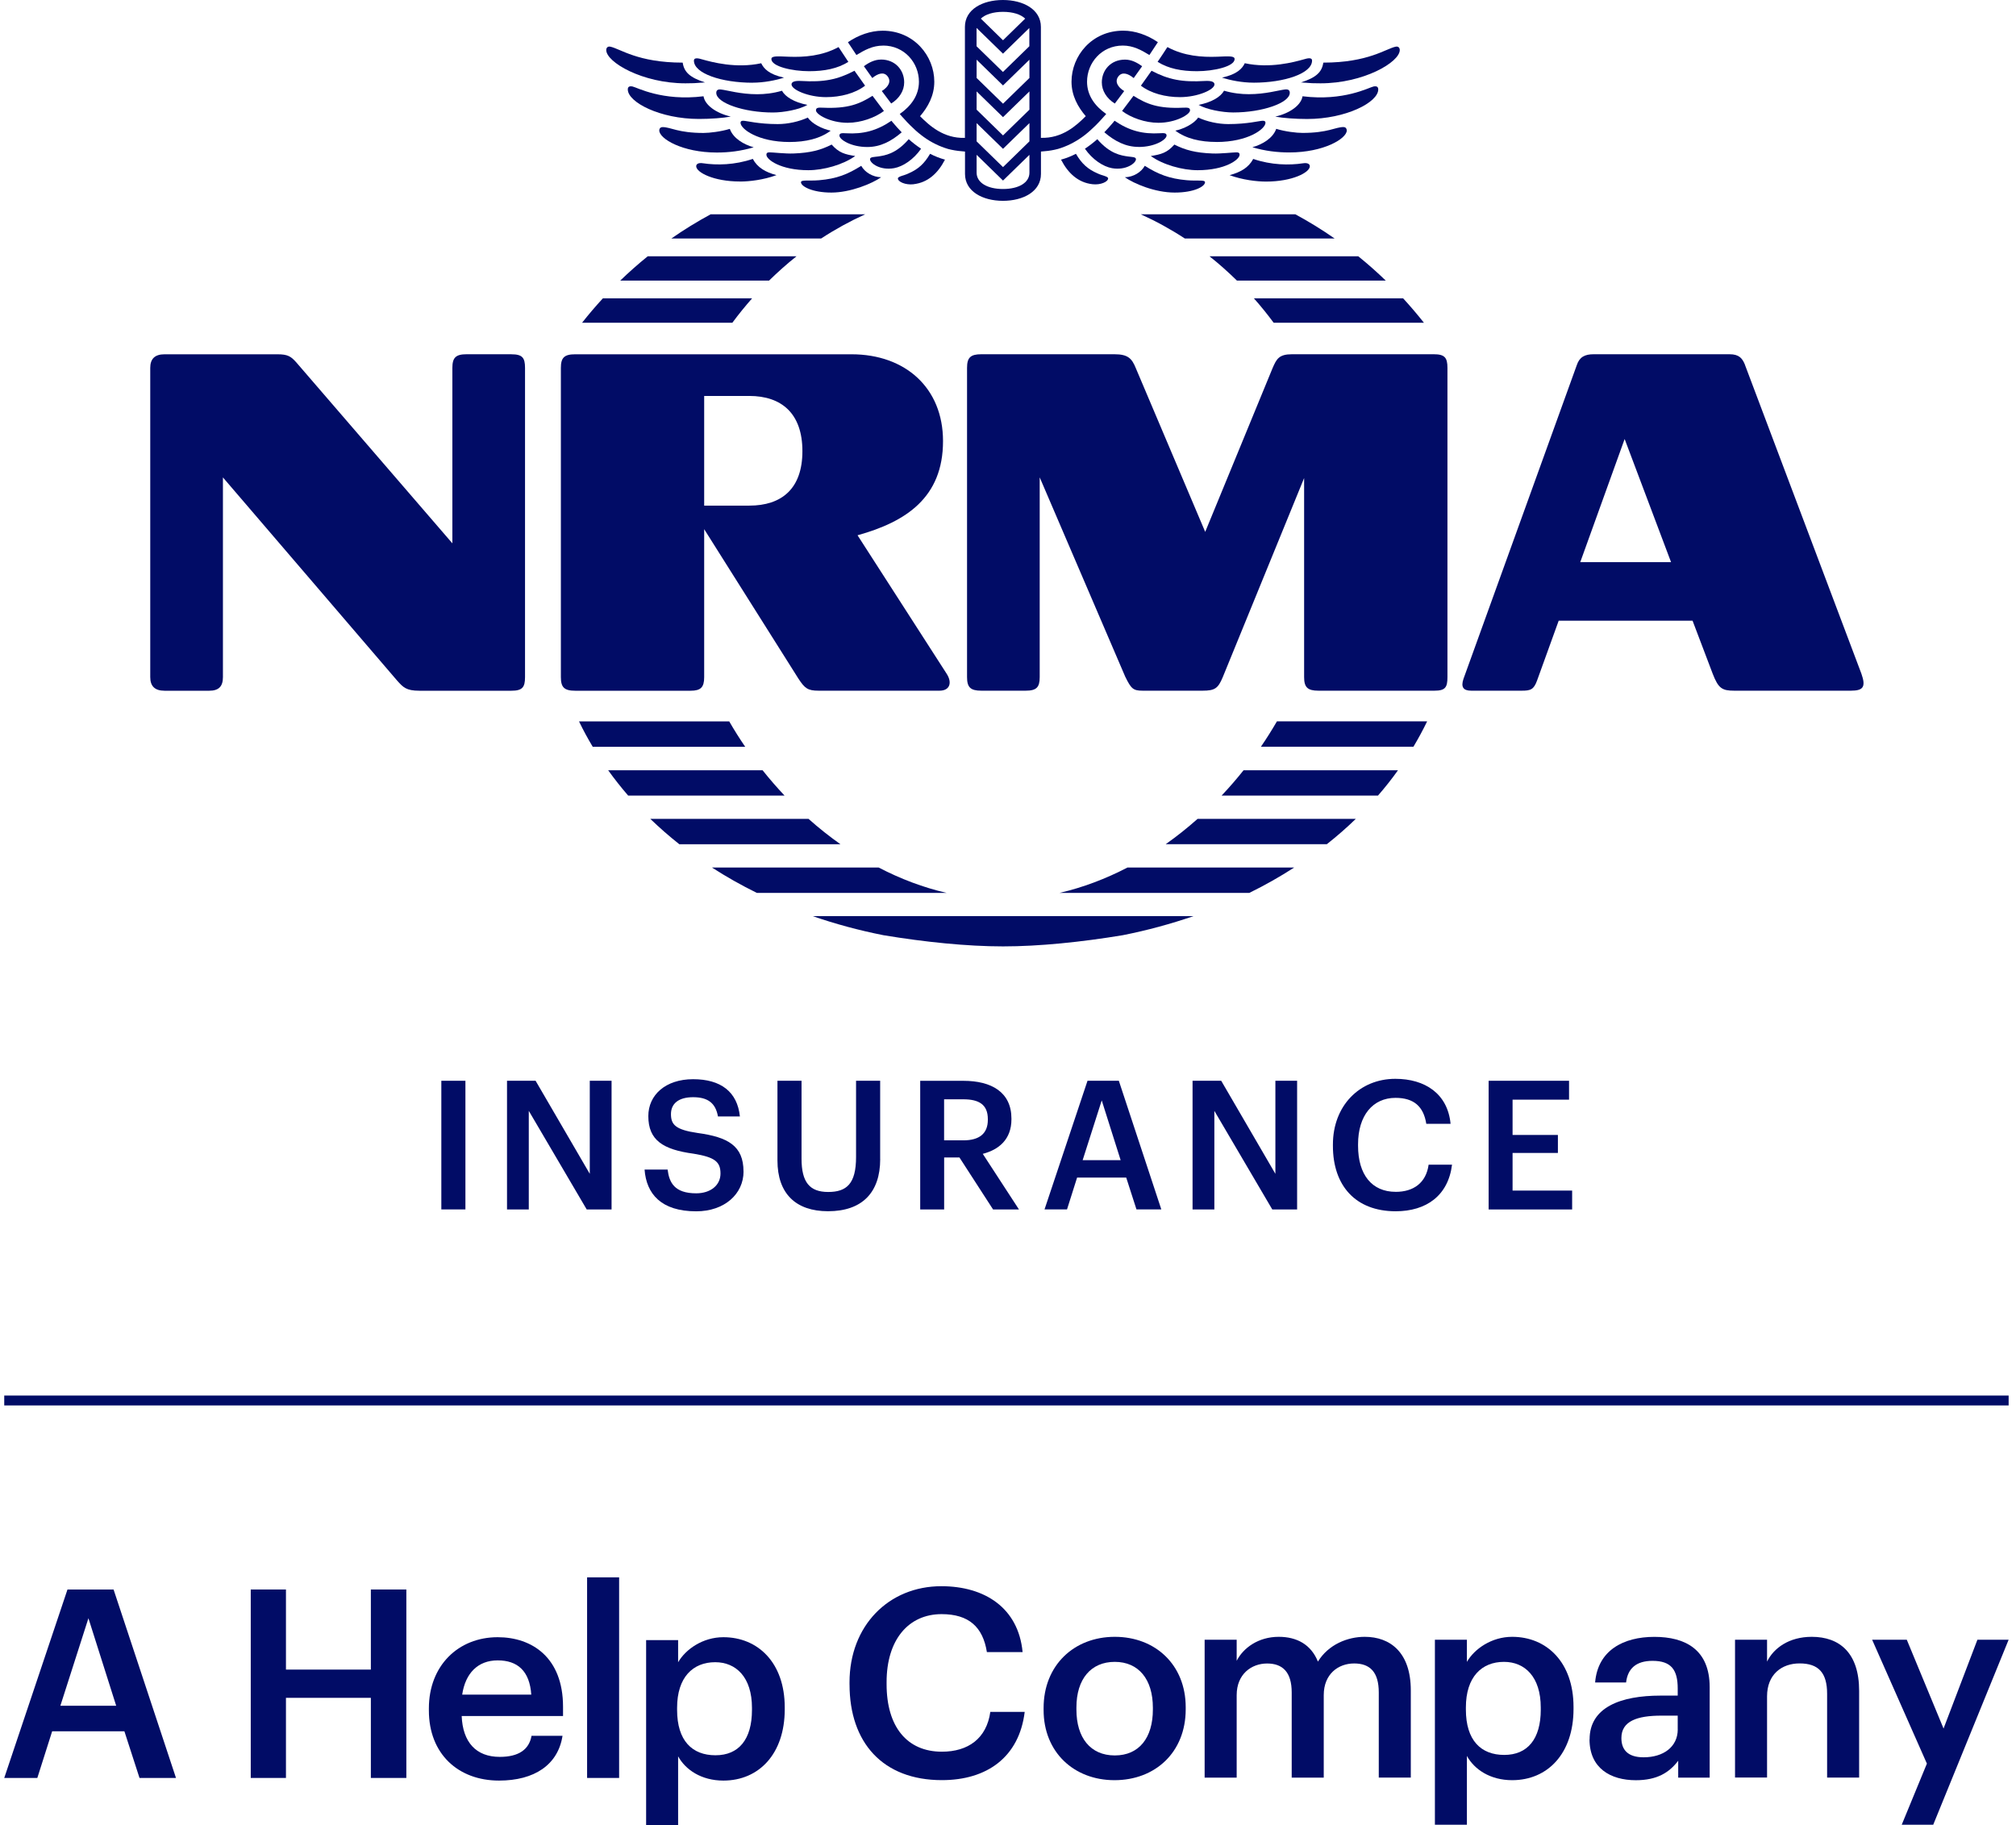 <svg width="95" height="86" viewBox="0 0 95 86" fill="none" xmlns="http://www.w3.org/2000/svg">
<g clip-path="url(#clip0_3570_993)">
<path d="M94.653 65.758H0.2V66.224H94.653V65.758Z" fill="#010C66"/>
<path d="M4.167 76.251L5.475 80.375H2.845L4.167 76.251ZM3.18 74.897L0.2 83.777H1.759L2.458 81.578H5.862L6.574 83.777H8.293L5.352 74.898H3.182L3.18 74.897Z" fill="#010C66"/>
<path d="M11.816 74.897H13.475V78.671H17.476V74.897H19.148V83.777H17.476V80.002H13.475V83.777H11.816V74.897Z" fill="#010C66"/>
<path d="M25.035 79.851C24.96 78.734 24.386 78.237 23.452 78.237C22.517 78.237 21.929 78.845 21.78 79.851H25.035ZM20.21 80.598V80.498C20.21 78.487 21.594 77.145 23.452 77.145C25.072 77.145 26.532 78.102 26.532 80.424V80.859H21.756C21.806 82.089 22.429 82.784 23.551 82.784C24.462 82.784 24.936 82.424 25.048 81.79H26.508C26.296 83.156 25.186 83.901 23.515 83.901C21.594 83.901 20.21 82.645 20.21 80.598Z" fill="#010C66"/>
<path d="M29.175 74.325H27.666V83.777H29.175V74.325Z" fill="#010C66"/>
<path d="M35.435 80.572V80.472C35.435 79.031 34.686 78.323 33.702 78.323C32.655 78.323 31.907 79.031 31.907 80.472V80.572C31.907 82.024 32.618 82.708 33.715 82.708C34.812 82.708 35.435 81.963 35.435 80.572ZM30.447 77.282H31.955V78.325C32.316 77.704 33.127 77.145 34.087 77.145C35.72 77.145 36.979 78.351 36.979 80.448V80.548C36.979 82.634 35.77 83.901 34.087 83.901C33.051 83.901 32.303 83.392 31.955 82.758V86H30.447V77.282Z" fill="#010C66"/>
<path d="M40.032 79.374V79.274C40.032 76.603 41.877 74.742 44.359 74.742C46.403 74.742 47.989 75.761 48.188 77.846H46.505C46.317 76.666 45.657 76.058 44.372 76.058C42.802 76.058 41.779 77.274 41.779 79.261V79.361C41.779 81.361 42.739 82.54 44.385 82.54C45.62 82.54 46.492 81.919 46.667 80.664H48.287C48.026 82.8 46.505 83.88 44.385 83.88C41.593 83.88 40.033 82.105 40.033 79.372" fill="#010C66"/>
<path d="M54.327 80.555V80.469C54.327 79.127 53.655 78.307 52.532 78.307C51.41 78.307 50.724 79.114 50.724 80.456V80.555C50.724 81.884 51.384 82.716 52.532 82.716C53.68 82.716 54.327 81.884 54.327 80.555ZM49.178 80.579V80.48C49.178 78.469 50.611 77.127 52.532 77.127C54.453 77.127 55.874 78.456 55.874 80.443V80.542C55.874 82.566 54.44 83.882 52.519 83.882C50.599 83.882 49.178 82.553 49.178 80.579Z" fill="#010C66"/>
<path d="M56.766 77.263H58.276V78.257C58.587 77.649 59.298 77.127 60.259 77.127C61.107 77.127 61.779 77.486 62.104 78.294C62.603 77.486 63.501 77.127 64.312 77.127C65.508 77.127 66.481 77.859 66.481 79.648V83.759H64.972V79.748C64.972 78.791 64.561 78.382 63.812 78.382C63.064 78.382 62.379 78.88 62.379 79.873V83.761H60.869V79.75C60.869 78.793 60.445 78.384 59.71 78.384C58.974 78.384 58.276 78.882 58.276 79.875V83.763H56.766V77.267V77.263Z" fill="#010C66"/>
<path d="M72.605 80.555V80.456C72.605 79.014 71.856 78.307 70.872 78.307C69.825 78.307 69.077 79.014 69.077 80.456V80.555C69.077 82.008 69.788 82.692 70.885 82.692C71.981 82.692 72.606 81.947 72.606 80.555M67.617 77.263H69.125V78.307C69.486 77.685 70.297 77.127 71.257 77.127C72.89 77.127 74.149 78.332 74.149 80.43V80.529C74.149 82.616 72.94 83.882 71.257 83.882C70.221 83.882 69.473 83.374 69.125 82.74V85.982H67.617V77.263Z" fill="#010C66"/>
<path d="M79.059 81.486V80.841H78.287C77.141 80.841 76.405 81.101 76.405 81.897C76.405 82.445 76.704 82.804 77.452 82.804C78.376 82.804 79.061 82.319 79.061 81.486M74.907 81.958C74.907 80.443 76.378 79.897 78.249 79.897H79.059V79.562C79.059 78.692 78.761 78.259 77.874 78.259C77.089 78.259 76.702 78.631 76.626 79.278H75.167C75.292 77.763 76.501 77.129 77.959 77.129C79.417 77.129 80.565 77.726 80.565 79.501V83.761H79.082V82.966C78.658 83.525 78.084 83.884 77.085 83.884C75.889 83.884 74.903 83.313 74.903 81.96" fill="#010C66"/>
<path d="M81.76 77.263H83.269V78.294C83.581 77.66 84.303 77.127 85.376 77.127C86.685 77.127 87.608 77.885 87.608 79.672V83.759H86.099V79.809C86.099 78.828 85.701 78.38 84.803 78.38C83.955 78.38 83.269 78.902 83.269 79.932V83.757H81.76V77.261V77.263Z" fill="#010C66"/>
<path d="M93.182 77.263L91.586 81.449L89.853 77.263H88.22L90.801 83.101L89.615 85.982H91.099L94.653 77.263H93.182Z" fill="#010C66"/>
<path d="M21.932 50.926H20.797V56.988H21.932V50.926Z" fill="#010C66"/>
<path d="M27.792 55.311L25.239 50.926H23.892V56.99H24.918V52.343L27.648 56.99H28.819V50.926H27.792V55.311Z" fill="#010C66"/>
<path d="M35.036 55.2C35.036 53.987 34.298 53.58 32.874 53.386C31.823 53.233 31.618 52.988 31.618 52.496C31.618 52.004 31.974 51.7 32.662 51.7C33.349 51.7 33.721 51.971 33.832 52.607H34.866C34.746 51.446 33.967 50.852 32.662 50.852C31.357 50.852 30.551 51.599 30.551 52.59C30.551 53.726 31.239 54.168 32.688 54.363C33.672 54.524 33.952 54.736 33.952 55.296C33.952 55.856 33.476 56.229 32.807 56.229C31.782 56.229 31.535 55.72 31.46 55.11H30.374C30.459 56.255 31.154 57.077 32.807 57.077C34.147 57.077 35.038 56.255 35.038 55.202L35.036 55.2Z" fill="#010C66"/>
<path d="M41.476 54.614V50.926H40.34V54.52C40.34 55.775 39.9 56.166 39.026 56.166C38.153 56.166 37.771 55.707 37.771 54.597V50.926H36.636V54.682C36.636 56.242 37.5 57.073 39.019 57.073C40.621 57.073 41.478 56.199 41.478 54.614H41.476Z" fill="#010C66"/>
<path d="M46.312 54.369C47.068 54.173 47.662 53.691 47.662 52.741V52.708C47.662 51.469 46.729 50.928 45.398 50.928H43.363V56.99H44.491V54.54H45.212L46.797 56.99H48.017L46.312 54.371V54.369ZM44.489 53.733V51.799H45.396C46.117 51.799 46.55 52.037 46.55 52.732V52.767C46.55 53.412 46.152 53.733 45.396 53.733H44.489Z" fill="#010C66"/>
<path d="M51.247 50.926L49.221 56.988H50.281L50.756 55.488H53.071L53.554 56.988H54.725L52.723 50.926H51.247ZM51.018 54.666L51.917 51.851L52.808 54.666H51.018Z" fill="#010C66"/>
<path d="M60.1 55.311L57.547 50.926H56.197V56.99H57.224V52.343L59.954 56.99H61.124V50.926H60.1V55.311Z" fill="#010C66"/>
<path d="M65.767 56.159C64.649 56.159 63.996 55.353 63.996 53.987V53.919C63.996 52.562 64.691 51.731 65.76 51.731C66.634 51.731 67.083 52.146 67.211 52.953H68.355C68.219 51.529 67.142 50.834 65.753 50.834C64.066 50.834 62.811 52.105 62.811 53.928V53.996C62.811 55.862 63.871 57.075 65.769 57.075C67.211 57.075 68.245 56.337 68.424 54.879H67.321C67.203 55.736 66.61 56.16 65.769 56.16L65.767 56.159Z" fill="#010C66"/>
<path d="M71.277 56.1V54.327H73.413V53.479H71.277V51.816H73.938V50.926H70.149V56.99H74.084V56.1H71.277Z" fill="#010C66"/>
<path d="M59.069 3.896C60.527 3.896 61.828 3.46 61.828 2.857C61.828 2.678 61.572 2.759 61.449 2.794C60.979 2.925 59.849 3.237 58.658 2.979C58.544 3.222 58.304 3.5 57.585 3.657C57.978 3.784 58.529 3.895 59.069 3.895V3.896Z" fill="#010C66"/>
<path d="M65.301 13.221C64.886 12.821 64.455 12.438 64.007 12.077H56.996C57.445 12.432 57.875 12.818 58.288 13.221H65.301Z" fill="#010C66"/>
<path d="M38.068 5.539C37.655 5.729 37.126 5.847 36.65 5.847C35.731 5.847 35.181 5.69 35.023 5.69C34.927 5.69 34.896 5.721 34.896 5.786C34.896 6.072 35.714 6.691 37.203 6.691C37.965 6.691 38.637 6.538 39.144 6.158C38.752 6.073 38.267 5.839 38.068 5.541V5.539Z" fill="#010C66"/>
<path d="M62.228 3.926C64.258 3.926 65.961 2.929 65.961 2.358C65.961 2.262 65.902 2.173 65.771 2.199C65.305 2.293 64.483 2.951 62.358 2.951C62.295 3.395 62.022 3.657 61.305 3.884C61.782 3.924 61.911 3.926 62.228 3.926Z" fill="#010C66"/>
<path d="M62.892 11.238C62.299 10.825 61.681 10.444 61.043 10.099H53.759C54.478 10.425 55.171 10.805 55.833 11.238H62.89H62.892Z" fill="#010C66"/>
<path d="M41.618 2.147C42.613 2.147 43.303 2.956 43.303 3.85C43.303 4.503 42.928 4.999 42.399 5.371C42.464 5.45 42.53 5.519 42.597 5.592C42.696 5.707 42.796 5.808 42.897 5.909C43.065 6.077 43.234 6.23 43.408 6.363C43.45 6.396 43.492 6.427 43.533 6.457C43.715 6.589 43.903 6.7 44.097 6.794C44.185 6.836 44.276 6.879 44.366 6.912C44.468 6.951 44.571 6.989 44.676 7.019C44.88 7.072 45.092 7.109 45.315 7.126C45.369 7.13 45.42 7.137 45.474 7.141V8.197C45.474 9.021 46.305 9.463 47.264 9.463C48.222 9.463 49.053 9.021 49.053 8.197V7.141C49.107 7.139 49.158 7.13 49.212 7.126C49.435 7.111 49.647 7.072 49.851 7.019C49.956 6.989 50.06 6.953 50.161 6.912C50.253 6.877 50.342 6.836 50.43 6.794C50.622 6.7 50.81 6.588 50.994 6.457C51.037 6.425 51.079 6.394 51.12 6.363C51.293 6.228 51.462 6.075 51.63 5.909C51.73 5.808 51.829 5.707 51.931 5.592C51.997 5.519 52.061 5.449 52.128 5.371C51.599 4.999 51.225 4.503 51.225 3.85C51.225 2.956 51.914 2.147 52.909 2.147C53.392 2.147 53.772 2.352 54.163 2.592C54.299 2.391 54.432 2.19 54.563 1.987C54.067 1.648 53.488 1.445 52.93 1.445C51.446 1.445 50.493 2.636 50.493 3.849C50.493 4.503 50.791 5.039 51.164 5.474C50.727 5.911 50.062 6.527 49.05 6.495V1.266C49.05 0.444 48.218 0 47.26 0C46.301 0 45.47 0.442 45.47 1.266V6.497C44.458 6.529 43.793 5.913 43.356 5.476C43.73 5.041 44.027 4.505 44.027 3.85C44.027 2.638 43.074 1.447 41.59 1.447C41.034 1.447 40.453 1.65 39.957 1.989C40.088 2.192 40.221 2.392 40.357 2.593C40.748 2.354 41.128 2.149 41.611 2.149L41.618 2.147ZM47.265 0.558C47.726 0.558 48.097 0.675 48.31 0.877L47.265 1.897L46.22 0.877C46.434 0.675 46.805 0.558 47.265 0.558ZM46.021 1.329C46.021 1.329 46.021 1.322 46.021 1.318L47.264 2.529L48.506 1.318C48.506 1.318 48.506 1.325 48.506 1.329V2.179L47.262 3.391L46.018 2.179V1.329H46.021ZM46.021 2.813L47.265 4.026L48.51 2.813V3.674L47.265 4.886L46.021 3.674V2.813ZM46.021 4.308L47.265 5.52L48.51 4.308V5.168L47.265 6.381L46.021 5.168V4.308ZM46.021 5.801L47.265 7.013L48.51 5.801V6.661L47.265 7.874L46.021 6.661V5.801ZM46.021 7.295L47.265 8.508L48.51 7.295V8.136C48.51 8.611 48.001 8.906 47.265 8.906C46.53 8.906 46.021 8.61 46.021 8.136V7.295Z" fill="#010C66"/>
<path d="M54.553 2.916C55.06 3.233 55.674 3.355 56.404 3.355C57.197 3.355 58.179 3.133 58.179 2.783C58.179 2.625 57.895 2.651 57.355 2.673C56.644 2.7 55.797 2.643 55.014 2.219C55.014 2.223 55.009 2.221 55.007 2.225C54.859 2.455 54.706 2.684 54.551 2.912C54.551 2.912 54.551 2.914 54.551 2.916H54.553Z" fill="#010C66"/>
<path d="M41.653 5.229C41.5 5.03 41.323 4.794 41.115 4.514C40.508 4.897 39.961 5.13 38.768 5.074C38.547 5.063 38.451 5.074 38.451 5.202C38.451 5.391 39.118 5.786 39.942 5.786C40.571 5.786 41.24 5.543 41.653 5.229Z" fill="#010C66"/>
<path d="M51.921 3.882C51.921 4.273 52.146 4.638 52.533 4.879C52.664 4.708 52.808 4.516 52.976 4.291C52.66 4.099 52.519 3.834 52.703 3.598C52.876 3.375 53.151 3.454 53.423 3.679C53.553 3.5 53.685 3.314 53.82 3.122C53.58 2.944 53.313 2.809 53.014 2.809C52.336 2.809 51.921 3.312 51.921 3.884V3.882Z" fill="#010C66"/>
<path d="M61.723 7.834C61.723 7.738 61.629 7.66 61.41 7.693C60.754 7.793 59.908 7.78 59.056 7.489C58.835 7.902 58.455 8.116 57.941 8.254C58.553 8.477 59.22 8.556 59.663 8.556C60.9 8.556 61.723 8.125 61.723 7.835V7.834Z" fill="#010C66"/>
<path d="M55.761 5.074C54.568 5.13 54.021 4.896 53.414 4.514C53.206 4.794 53.029 5.03 52.876 5.229C53.289 5.543 53.958 5.786 54.587 5.786C55.41 5.786 56.078 5.393 56.078 5.202C56.078 5.074 55.982 5.065 55.761 5.074Z" fill="#010C66"/>
<path d="M56.437 8.02C57.737 8.02 58.413 7.52 58.413 7.294C58.413 7.198 58.358 7.179 58.262 7.179C58.103 7.179 57.532 7.246 57.151 7.233C56.321 7.203 55.846 7.067 55.339 6.812C54.998 7.2 54.716 7.275 54.229 7.351C54.797 7.762 55.717 8.02 56.437 8.02Z" fill="#010C66"/>
<path d="M57.325 6.691C58.815 6.691 59.633 6.072 59.633 5.786C59.633 5.723 59.602 5.69 59.506 5.69C59.347 5.69 58.798 5.847 57.879 5.847C57.403 5.847 56.872 5.729 56.461 5.539C56.262 5.837 55.777 6.072 55.385 6.156C55.892 6.536 56.564 6.689 57.325 6.689V6.691Z" fill="#010C66"/>
<path d="M50.701 7.247C50.474 7.364 50.24 7.456 49.999 7.522C50.329 8.164 50.808 8.606 51.486 8.681C51.864 8.724 52.218 8.565 52.218 8.405C52.218 8.309 51.923 8.27 51.731 8.176C51.254 7.972 50.972 7.708 50.701 7.246V7.247Z" fill="#010C66"/>
<path d="M60.019 15.208H67.1C66.787 14.812 66.46 14.429 66.12 14.058H59.088C59.414 14.425 59.724 14.81 60.019 15.208Z" fill="#010C66"/>
<path d="M53.53 7.5C53.53 7.391 53.331 7.399 53.167 7.375C52.828 7.327 52.306 7.253 51.708 6.558C51.516 6.731 51.32 6.877 51.125 7.008C51.479 7.518 51.98 7.848 52.397 7.924C53.055 8.042 53.53 7.69 53.53 7.5Z" fill="#010C66"/>
<path d="M63.463 6.145C63.463 6.083 63.432 5.987 63.305 5.987C62.925 5.987 62.582 6.263 61.379 6.263C61.093 6.263 60.551 6.199 60.14 6.071C59.982 6.516 59.489 6.805 59.016 6.938C59.622 7.117 60.186 7.183 60.758 7.183C62.374 7.183 63.465 6.534 63.465 6.143L63.463 6.145Z" fill="#010C66"/>
<path d="M56.778 3.815C55.707 3.88 55.062 3.753 54.264 3.333C54.093 3.578 53.925 3.812 53.763 4.037C54.238 4.402 54.922 4.577 55.606 4.577C56.43 4.577 57.23 4.23 57.23 3.976C57.23 3.849 57.064 3.799 56.778 3.815Z" fill="#010C66"/>
<path d="M34.391 6.073C33.978 6.2 33.436 6.265 33.152 6.265C31.947 6.265 31.606 5.989 31.226 5.989C31.099 5.989 31.067 6.084 31.067 6.147C31.067 6.536 32.157 7.187 33.775 7.187C34.346 7.187 34.91 7.12 35.517 6.941C35.043 6.809 34.551 6.518 34.392 6.075L34.391 6.073Z" fill="#010C66"/>
<path d="M53.661 6.925C54.423 6.925 54.966 6.582 54.972 6.39C54.975 6.263 54.848 6.267 54.658 6.278C53.857 6.326 53.217 6.164 52.52 5.688C52.496 5.718 52.467 5.754 52.463 5.762C52.321 5.931 52.181 6.086 52.039 6.232C52.533 6.654 53.044 6.923 53.66 6.923L53.661 6.925Z" fill="#010C66"/>
<path d="M56.784 8.588C56.784 8.46 56.432 8.536 55.928 8.492C55.097 8.42 54.574 8.208 53.945 7.813C53.779 8.114 53.407 8.344 53.007 8.352C53.435 8.652 54.422 9.074 55.353 9.074C56.284 9.074 56.784 8.781 56.784 8.588Z" fill="#010C66"/>
<path d="M60.555 4.215C60.24 4.252 59.639 4.438 58.846 4.438C58.498 4.438 58.096 4.396 57.681 4.274C57.523 4.56 57.117 4.814 56.483 4.942C56.863 5.163 57.604 5.299 58.113 5.299C59.484 5.299 60.778 4.849 60.778 4.374C60.778 4.278 60.734 4.195 60.557 4.215H60.555Z" fill="#010C66"/>
<path d="M64.947 4.214C64.947 4.118 64.903 4.04 64.726 4.075C64.509 4.12 63.327 4.779 61.379 4.536C61.316 4.949 60.791 5.336 60.094 5.495C60.444 5.563 61.054 5.607 61.593 5.607C63.432 5.607 64.947 4.818 64.947 4.215V4.214Z" fill="#010C66"/>
<path d="M34.363 33.992H27.285C27.48 34.398 27.696 34.796 27.93 35.187H35.115C34.85 34.8 34.599 34.401 34.363 33.992Z" fill="#010C66"/>
<path d="M38.101 38.586H30.645C31.075 39 31.53 39.4 32.011 39.78H39.603C39.085 39.413 38.582 39.015 38.101 38.586Z" fill="#010C66"/>
<path d="M41.631 44.067C43.577 44.39 45.575 44.594 47.269 44.594C48.963 44.594 50.961 44.39 52.907 44.067C54.069 43.837 55.18 43.533 56.24 43.168H38.298C39.358 43.535 40.469 43.837 41.631 44.067Z" fill="#010C66"/>
<path d="M41.406 40.878H33.55C34.219 41.31 34.923 41.708 35.664 42.073H44.604C43.505 41.818 42.433 41.413 41.406 40.878Z" fill="#010C66"/>
<path d="M35.935 36.294H28.658C28.953 36.704 29.267 37.102 29.602 37.489H36.971C36.612 37.107 36.265 36.709 35.935 36.294Z" fill="#010C66"/>
<path d="M34.868 8.554C35.312 8.554 35.98 8.477 36.59 8.252C36.075 8.114 35.696 7.9 35.474 7.487C34.621 7.778 33.777 7.791 33.121 7.692C32.901 7.658 32.807 7.736 32.807 7.832C32.807 8.123 33.633 8.552 34.868 8.552V8.554Z" fill="#010C66"/>
<path d="M35.441 14.058H28.409C28.068 14.429 27.74 14.812 27.429 15.208H34.51C34.805 14.81 35.117 14.427 35.441 14.058Z" fill="#010C66"/>
<path d="M24.1 16.692H21.99C21.477 16.692 21.317 16.852 21.317 17.334V25.602L13.961 17.074C13.706 16.788 13.557 16.694 13.072 16.694H7.753C7.296 16.694 7.08 16.91 7.08 17.335V31.906C7.08 32.332 7.296 32.547 7.753 32.547H9.863C10.32 32.547 10.505 32.332 10.505 31.906V22.496L18.716 32.072C19.002 32.389 19.145 32.547 19.763 32.547H24.1C24.613 32.547 24.741 32.387 24.741 31.906V17.335C24.741 16.854 24.613 16.694 24.1 16.694V16.692Z" fill="#010C66"/>
<path d="M49.932 42.073H58.872C59.613 41.71 60.317 41.31 60.986 40.878H53.13C52.104 41.411 51.031 41.818 49.932 42.073Z" fill="#010C66"/>
<path d="M59.421 35.185H66.606C66.838 34.796 67.054 34.398 67.251 33.99H60.173C59.935 34.398 59.685 34.798 59.419 35.185H59.421Z" fill="#010C66"/>
<path d="M32.3 3.926C32.617 3.926 32.746 3.922 33.224 3.884C32.507 3.655 32.236 3.395 32.171 2.951C30.046 2.951 29.224 2.293 28.758 2.199C28.627 2.173 28.568 2.262 28.568 2.358C28.568 2.929 30.271 3.926 32.3 3.926Z" fill="#010C66"/>
<path d="M82.233 17.199C82.106 16.882 81.951 16.692 81.503 16.692H75.098C74.685 16.692 74.432 16.819 74.305 17.199L68.963 31.989C68.836 32.368 68.947 32.545 69.327 32.545H71.71C72.123 32.545 72.278 32.498 72.436 32.053L73.45 29.248H79.759L80.71 31.753C80.976 32.44 81.153 32.545 81.722 32.545H87.219C87.805 32.545 87.936 32.368 87.713 31.74L82.231 17.201L82.233 17.199ZM74.466 26.489L76.558 20.686L78.745 26.489H74.466Z" fill="#010C66"/>
<path d="M67.566 16.692H60.883C60.267 16.692 60.153 16.913 59.963 17.357L56.793 25.062L53.527 17.357C53.337 16.882 53.147 16.692 52.513 16.692H46.242C45.73 16.692 45.57 16.852 45.57 17.334V31.904C45.57 32.385 45.73 32.545 46.242 32.545H48.333C48.845 32.545 48.994 32.385 48.994 31.904V22.494L53.022 31.88C53.304 32.459 53.401 32.545 53.846 32.545H56.668C57.254 32.545 57.399 32.433 57.619 31.911L61.454 22.526V31.904C61.454 32.385 61.615 32.545 62.127 32.545H67.598C68.11 32.545 68.208 32.385 68.208 31.904V17.334C68.208 16.852 68.079 16.692 67.566 16.692Z" fill="#010C66"/>
<path d="M57.565 37.489H64.934C65.27 37.104 65.585 36.704 65.878 36.294H58.601C58.271 36.709 57.926 37.107 57.565 37.489Z" fill="#010C66"/>
<path d="M54.933 39.778H62.525C63.006 39.398 63.462 39 63.891 38.584H56.435C55.952 39.013 55.451 39.411 54.933 39.778Z" fill="#010C66"/>
<path d="M33.183 31.904V24.935L37.622 31.974C37.924 32.437 38.066 32.545 38.573 32.545H44.274C44.751 32.545 44.877 32.179 44.622 31.767L40.41 25.222C42.692 24.588 44.438 23.447 44.438 20.784C44.438 18.279 42.663 16.694 40.127 16.694H27.103C26.59 16.694 26.43 16.854 26.43 17.335V31.906C26.43 32.387 26.59 32.547 27.103 32.547H32.542C33.023 32.547 33.183 32.387 33.183 31.906V31.904ZM33.183 18.657H35.307C36.829 18.657 37.812 19.481 37.812 21.258C37.812 23.035 36.829 23.825 35.307 23.825H33.183V18.657Z" fill="#010C66"/>
<path d="M37.751 3.815C37.465 3.799 37.299 3.849 37.299 3.976C37.299 4.23 38.099 4.577 38.923 4.577C39.607 4.577 40.291 4.402 40.766 4.037C40.604 3.812 40.436 3.578 40.265 3.333C39.467 3.753 38.822 3.88 37.751 3.815Z" fill="#010C66"/>
<path d="M36.848 4.276C36.433 4.398 36.031 4.44 35.683 4.44C34.89 4.44 34.288 4.254 33.974 4.217C33.797 4.197 33.753 4.28 33.753 4.376C33.753 4.851 35.047 5.301 36.418 5.301C36.925 5.301 37.666 5.166 38.048 4.943C37.413 4.816 37.008 4.562 36.849 4.276H36.848Z" fill="#010C66"/>
<path d="M41.515 2.807C41.216 2.807 40.949 2.944 40.709 3.12C40.844 3.312 40.976 3.498 41.105 3.677C41.378 3.452 41.653 3.373 41.826 3.596C42.01 3.832 41.868 4.097 41.553 4.289C41.721 4.516 41.867 4.707 41.996 4.877C42.385 4.636 42.608 4.271 42.608 3.88C42.608 3.308 42.193 2.805 41.515 2.805V2.807Z" fill="#010C66"/>
<path d="M42.49 6.234C42.349 6.088 42.208 5.933 42.066 5.764C42.06 5.756 42.032 5.719 42.008 5.69C41.312 6.164 40.672 6.326 39.87 6.28C39.681 6.269 39.553 6.265 39.557 6.392C39.563 6.582 40.108 6.927 40.869 6.927C41.487 6.927 41.996 6.659 42.49 6.236V6.234Z" fill="#010C66"/>
<path d="M35.46 3.896C35.998 3.896 36.551 3.786 36.944 3.659C36.225 3.502 35.985 3.222 35.871 2.98C34.68 3.238 33.55 2.927 33.08 2.796C32.959 2.761 32.7 2.682 32.7 2.859C32.7 3.46 34 3.898 35.46 3.898V3.896Z" fill="#010C66"/>
<path d="M40.3 7.351C39.813 7.275 39.533 7.2 39.19 6.812C38.683 7.067 38.208 7.203 37.378 7.233C36.999 7.246 36.425 7.179 36.267 7.179C36.171 7.179 36.116 7.198 36.116 7.294C36.116 7.522 36.792 8.02 38.092 8.02C38.811 8.02 39.732 7.762 40.3 7.351Z" fill="#010C66"/>
<path d="M33.152 4.536C31.204 4.779 30.022 4.12 29.805 4.075C29.626 4.04 29.584 4.118 29.584 4.214C29.584 4.816 31.101 5.605 32.938 5.605C33.477 5.605 34.087 5.561 34.437 5.493C33.74 5.334 33.215 4.947 33.152 4.534V4.536Z" fill="#010C66"/>
<path d="M43.043 8.681C43.721 8.606 44.2 8.164 44.53 7.522C44.289 7.456 44.056 7.364 43.828 7.247C43.557 7.708 43.275 7.974 42.797 8.178C42.606 8.272 42.313 8.311 42.311 8.407C42.311 8.565 42.665 8.724 43.043 8.683V8.681Z" fill="#010C66"/>
<path d="M38.125 3.355C38.855 3.355 39.469 3.233 39.975 2.916C39.975 2.916 39.975 2.914 39.975 2.912C39.821 2.684 39.668 2.455 39.52 2.225C39.518 2.223 39.515 2.223 39.513 2.219C38.731 2.643 37.885 2.7 37.174 2.673C36.634 2.652 36.35 2.625 36.35 2.783C36.35 3.132 37.332 3.355 38.125 3.355Z" fill="#010C66"/>
<path d="M42.132 7.924C42.549 7.848 43.05 7.518 43.404 7.008C43.209 6.877 43.013 6.731 42.822 6.558C42.222 7.253 41.701 7.327 41.362 7.375C41.198 7.399 40.998 7.391 40.998 7.5C40.998 7.69 41.474 8.042 42.132 7.924Z" fill="#010C66"/>
<path d="M36.241 13.221C36.654 12.818 37.084 12.432 37.533 12.077H30.522C30.074 12.438 29.642 12.821 29.228 13.221H36.241Z" fill="#010C66"/>
<path d="M40.584 7.813C39.955 8.21 39.432 8.422 38.6 8.492C38.097 8.534 37.745 8.46 37.745 8.588C37.745 8.781 38.274 9.074 39.176 9.074C40.077 9.074 41.094 8.652 41.522 8.352C41.122 8.344 40.75 8.114 40.584 7.813Z" fill="#010C66"/>
<path d="M40.77 10.099H33.486C32.848 10.444 32.232 10.823 31.637 11.238H38.695C39.356 10.805 40.049 10.425 40.768 10.099H40.77Z" fill="#010C66"/>
</g>
<defs>
<clipPath id="clip0_3570_993">
<rect width="95" height="86" fill="white"/>
</clipPath>
</defs>
</svg>
